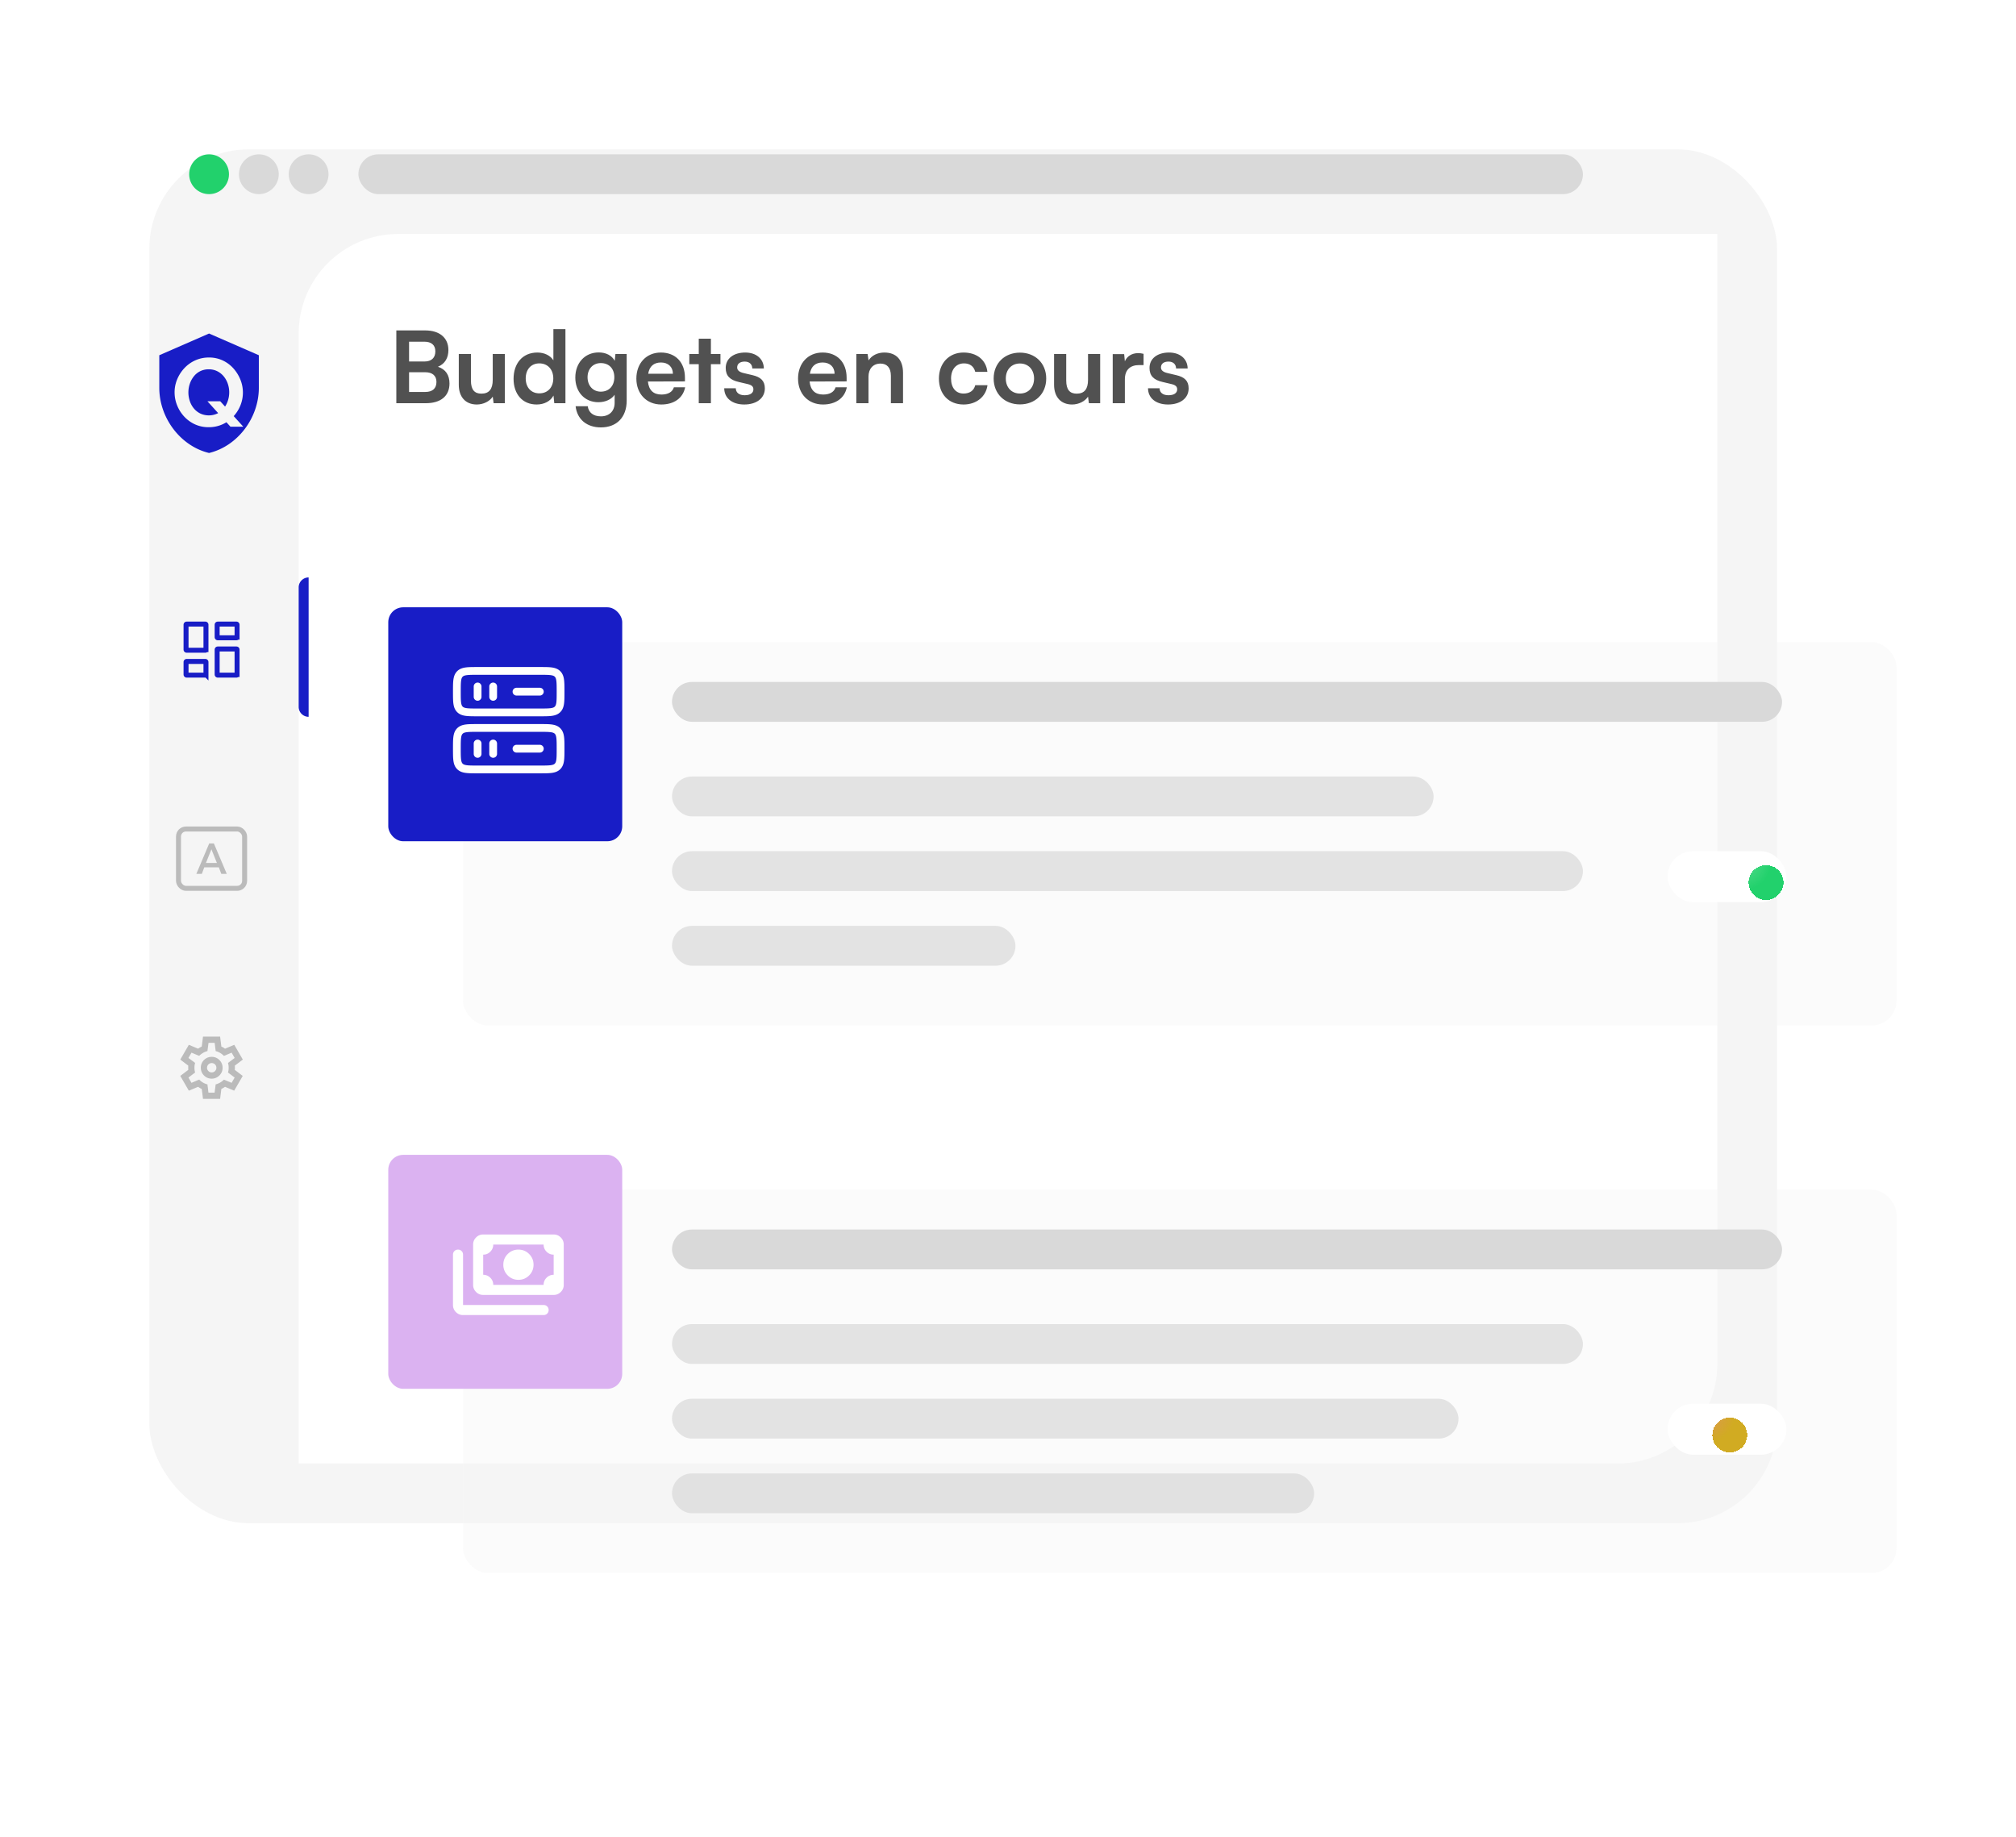 <svg xmlns="http://www.w3.org/2000/svg" width="405" height="369" fill="none"><g filter="url(#a)"><rect width="327" height="276" x="20" y="20" fill="#F5F5F5" rx="20"/></g><g filter="url(#b)"><path fill="#fff" d="M62 69c0-11.046 8.954-20 20-20h265v227c0 11.046-8.954 20-20 20H62V69Z"/></g><g filter="url(#c)" opacity=".4"><rect width="288" height="77" x="89" y="125" fill="#F5F5F5" rx="5"/></g><rect width="223" height="8" x="135" y="137" fill="#D9D9D9" rx="4"/><rect width="153" height="8" x="135" y="156" fill="#D9D9D9" fill-opacity=".7" rx="4"/><rect width="183" height="8" x="135" y="171" fill="#D9D9D9" fill-opacity=".7" rx="4"/><rect width="69" height="8" x="135" y="186" fill="#D9D9D9" fill-opacity=".7" rx="4"/><rect width="47" height="47" x="78" y="122" fill="#181DC6" rx="3"/><path fill="#fff" fill-rule="evenodd" d="M95.894 134h12.608c.937 0 1.717 0 2.335.083.655.088 1.245.282 1.719.756.475.475.669 1.065.756 1.718.084.62.084 1.401.084 2.337v.108c0 .936 0 1.717-.084 2.335-.087.655-.281 1.245-.756 1.719-.474.475-1.064.669-1.719.756-.618.084-1.398.084-2.335.084H95.894c-.936 0-1.717 0-2.336-.084-.654-.087-1.245-.281-1.718-.755-.475-.475-.67-1.065-.757-1.718-.083-.62-.083-1.401-.083-2.337v-.108c0-.936 0-1.717.083-2.336.088-.654.282-1.244.755-1.718.476-.475 1.066-.669 1.72-.757.62-.083 1.4-.083 2.336-.083Zm-2.128 1.632c-.48.065-.687.176-.822.313-.136.135-.247.34-.313.821-.065.503-.069 1.178-.069 2.182s.003 1.679.07 2.182c.065.48.176.687.313.822.135.135.34.247.82.313.504.066 1.179.068 2.183.068h12.5c1.004 0 1.679-.002 2.182-.069.48-.065.687-.177.822-.313.135-.135.247-.341.313-.821.066-.503.068-1.178.068-2.182s-.002-1.679-.069-2.182c-.065-.481-.177-.687-.313-.822-.135-.136-.341-.247-.821-.313-.503-.066-1.178-.069-2.182-.069h-12.5c-1.004 0-1.68.003-2.182.07Zm2.182 1.493a.78.78 0 0 1 .781.781v2.084a.781.781 0 0 1-1.562 0v-2.084a.78.78 0 0 1 .78-.781Zm3.125 0a.78.78 0 0 1 .781.781v2.084a.781.781 0 0 1-1.562 0v-2.084a.78.78 0 0 1 .78-.781Zm3.906 1.823a.782.782 0 0 1 .781-.781h4.688a.781.781 0 1 1 0 1.562h-4.688a.78.78 0 0 1-.781-.781Zm-7.085 6.51h12.608c.937 0 1.717 0 2.335.084.655.087 1.245.281 1.719.756.475.474.669 1.065.756 1.719.084.618.084 1.399.084 2.335v.108c0 .937 0 1.717-.084 2.336-.087.654-.281 1.245-.756 1.719-.474.475-1.064.668-1.719.756-.618.083-1.398.083-2.335.083H95.894c-.936 0-1.717 0-2.336-.083-.654-.088-1.245-.281-1.718-.756-.475-.474-.67-1.065-.757-1.719-.083-.619-.083-1.399-.083-2.336v-.108c0-.936 0-1.717.083-2.335.088-.654.282-1.245.755-1.719.476-.475 1.066-.669 1.72-.756.62-.084 1.4-.084 2.336-.084Zm-2.128 1.632c-.48.065-.687.177-.822.312-.136.135-.247.342-.313.823-.066.502-.069 1.177-.069 2.181s.003 1.679.07 2.183c.065.48.176.686.313.821.135.136.34.247.82.313.504.067 1.179.069 2.183.069h12.5c1.004 0 1.679-.002 2.182-.07.48-.065.687-.176.822-.313.135-.135.247-.34.313-.82.066-.504.068-1.179.068-2.183 0-1.004-.002-1.679-.069-2.182-.065-.48-.177-.687-.313-.822-.135-.135-.341-.247-.821-.312-.503-.067-1.178-.069-2.182-.069h-12.5c-1.004 0-1.68.002-2.182.069Zm2.182 1.493a.783.783 0 0 1 .781.782v2.083a.78.78 0 0 1-.781.781.78.78 0 0 1-.781-.781v-2.083a.782.782 0 0 1 .78-.782Zm3.125 0a.783.783 0 0 1 .781.782v2.083a.78.78 0 0 1-.781.781.78.78 0 0 1-.781-.781v-2.083a.782.782 0 0 1 .78-.782Zm3.906 1.823a.778.778 0 0 1 .781-.781h4.688a.778.778 0 0 1 .781.781.782.782 0 0 1-.781.782h-4.688a.784.784 0 0 1-.781-.782Z" clip-rule="evenodd"/><g filter="url(#d)" opacity=".4"><rect width="288" height="77" x="89" y="235" fill="#F5F5F5" rx="5"/></g><rect width="223" height="8" x="135" y="247" fill="#D9D9D9" rx="4"/><rect width="183" height="8" x="135" y="266" fill="#D9D9D9" fill-opacity=".7" rx="4"/><rect width="158" height="8" x="135" y="281" fill="#D9D9D9" fill-opacity=".7" rx="4"/><rect width="129" height="8" x="135" y="296" fill="#D9D9D9" fill-opacity=".7" rx="4"/><rect width="47" height="47" x="78" y="232" fill="#DBB2F1" rx="3"/><path fill="#fff" d="M104.149 257.103a2.925 2.925 0 0 1-2.149-.885 2.925 2.925 0 0 1-.885-2.149c0-.843.295-1.56.885-2.15a2.925 2.925 0 0 1 2.149-.885c.843 0 1.56.295 2.15.885.59.59.885 1.307.885 2.15s-.295 1.559-.885 2.149c-.59.59-1.307.885-2.15.885Zm-7.08 3.035a1.951 1.951 0 0 1-1.43-.595 1.945 1.945 0 0 1-.593-1.428v-8.092c0-.556.198-1.033.595-1.429a1.941 1.941 0 0 1 1.428-.594h14.16c.557 0 1.033.198 1.43.595.396.396.594.872.593 1.428v8.092a1.95 1.95 0 0 1-.594 1.429 1.95 1.95 0 0 1-1.429.594h-14.16Zm2.023-2.023h10.115c0-.557.198-1.033.594-1.429a1.943 1.943 0 0 1 1.428-.594v-4.046a1.948 1.948 0 0 1-1.429-.595 1.942 1.942 0 0 1-.593-1.428H99.092c0 .556-.198 1.033-.595 1.429a1.941 1.941 0 0 1-1.428.594v4.046a1.95 1.95 0 0 1 1.43.595c.396.396.594.872.593 1.428Zm-6.07 6.069a1.951 1.951 0 0 1-1.428-.595 1.945 1.945 0 0 1-.594-1.428v-10.115c0-.287.097-.527.291-.721a.979.979 0 0 1 .72-.291.98.98 0 0 1 .722.292c.194.194.29.434.29.72v10.115h16.184c.286 0 .526.097.721.291a.973.973 0 0 1 .29.72.979.979 0 0 1-.291.721.981.981 0 0 1-.72.291H93.023Z"/><path fill="#515151" d="M79.62 81h5.92c3.02 0 4.76-1.46 4.76-3.96 0-1.7-.78-2.86-2.32-3.36 1.38-.58 2.1-1.74 2.1-3.36 0-2.44-1.76-3.94-4.64-3.94h-5.82V81Zm5.6-12.36c1.44 0 2.24.68 2.24 1.94 0 1.3-.78 2.04-2.18 2.04h-3.1v-3.98h3.04Zm.22 6.14c1.42 0 2.24.7 2.24 1.94 0 1.32-.8 2.02-2.24 2.02h-3.26v-3.96h3.26Zm13.547-3.66v5.18c0 1.88-.74 2.78-2.28 2.78-1.36 0-2.1-.76-2.1-2.64v-5.32h-2.44v6.18c0 2.42 1.34 3.96 3.62 3.96 1.32 0 2.6-.64 3.2-1.58l.18 1.32h2.26v-9.88h-2.44Zm8.825 10.14c1.5 0 2.78-.66 3.38-1.8l.16 1.54h2.24V66.12h-2.42v6.26c-.62-.98-1.84-1.56-3.22-1.56-2.98 0-4.78 2.2-4.78 5.28 0 3.06 1.78 5.16 4.64 5.16Zm.54-2.24c-1.7 0-2.74-1.24-2.74-3s1.04-3.02 2.74-3.02c1.7 0 2.8 1.24 2.8 3.02s-1.1 3-2.8 3Zm7.223-3.18c0 2.86 1.84 4.96 4.64 4.96 1.42 0 2.64-.58 3.26-1.5v1.64c0 1.64-1.08 2.7-2.76 2.7-1.5 0-2.48-.76-2.64-2.04h-2.44c.3 2.64 2.24 4.26 5.08 4.26 3.2 0 5.18-2.06 5.18-5.36v-9.38h-2.26l-.14 1.36c-.58-1.06-1.74-1.68-3.22-1.68-2.82 0-4.7 2.16-4.7 5.04Zm2.46-.06c0-1.62 1.04-2.84 2.66-2.84 1.7 0 2.72 1.16 2.72 2.84 0 1.72-1.04 2.9-2.72 2.9-1.6 0-2.66-1.24-2.66-2.9Zm14.805 5.48c2.58 0 4.38-1.3 4.8-3.46h-2.26c-.28.94-1.16 1.46-2.5 1.46-1.62 0-2.54-.88-2.72-2.62l7.44-.02v-.74c0-3.08-1.88-5.06-4.84-5.06-2.9 0-4.92 2.14-4.92 5.24 0 3.06 2.06 5.2 5 5.2Zm-.06-8.44c1.46 0 2.4.9 2.4 2.26h-4.96c.24-1.48 1.12-2.26 2.56-2.26ZM142.815 81v-7.84h1.92v-2.04h-1.92v-3.08h-2.44v3.08h-1.9v2.04h1.9V81h2.44Zm2.677-3c0 1.94 1.56 3.26 4.02 3.26 2.44 0 4.14-1.24 4.14-3.24 0-1.52-.84-2.28-2.5-2.66l-1.78-.42c-.84-.2-1.28-.56-1.28-1.12 0-.74.56-1.18 1.52-1.18.94 0 1.5.54 1.52 1.38h2.32c-.02-1.92-1.52-3.2-3.74-3.2-2.28 0-3.92 1.16-3.92 3.1 0 1.58.86 2.42 2.64 2.82l1.78.42c.88.2 1.14.56 1.14 1.06 0 .72-.62 1.18-1.76 1.18-1.12 0-1.76-.54-1.78-1.4h-2.32Zm19.829 3.26c2.58 0 4.38-1.3 4.8-3.46h-2.26c-.28.94-1.16 1.46-2.5 1.46-1.62 0-2.54-.88-2.72-2.62l7.44-.02v-.74c0-3.08-1.88-5.06-4.84-5.06-2.9 0-4.92 2.14-4.92 5.24 0 3.06 2.06 5.2 5 5.2Zm-.06-8.44c1.46 0 2.4.9 2.4 2.26h-4.96c.24-1.48 1.12-2.26 2.56-2.26Zm9.212 8.18v-5.32c0-1.6.92-2.64 2.42-2.64 1.26 0 2.08.8 2.08 2.46V81h2.44v-6.08c0-2.56-1.28-4.1-3.76-4.1-1.34 0-2.54.58-3.16 1.58l-.2-1.28h-2.26V81h2.44Zm14.148-4.96c0 3.14 1.96 5.22 4.96 5.22 2.58 0 4.5-1.58 4.8-3.88h-2.46c-.26 1.08-1.12 1.68-2.34 1.68-1.56 0-2.52-1.16-2.52-3.02s1.04-3.04 2.6-3.04c1.16 0 1.98.58 2.26 1.7h2.44c-.26-2.38-2.1-3.88-4.8-3.88-2.92 0-4.94 2.16-4.94 5.22Zm10.997 0c0 3.08 2.22 5.2 5.28 5.2s5.28-2.12 5.28-5.2-2.22-5.2-5.28-5.2-5.28 2.12-5.28 5.2Zm2.44 0c0-1.8 1.16-3.02 2.84-3.02s2.84 1.22 2.84 3.02-1.16 3.02-2.84 3.02-2.84-1.22-2.84-3.02Zm16.519-4.92v5.18c0 1.88-.74 2.78-2.28 2.78-1.36 0-2.1-.76-2.1-2.64v-5.32h-2.44v6.18c0 2.42 1.34 3.96 3.62 3.96 1.32 0 2.6-.64 3.2-1.58l.18 1.32h2.26v-9.88h-2.44Zm11.16-.04c-.4-.1-.74-.14-1.08-.14-1.32 0-2.26.66-2.68 1.64l-.14-1.44h-2.3V81h2.44v-4.8c0-1.92 1.1-2.86 2.86-2.86h.9v-2.26Zm.892 6.92c0 1.94 1.56 3.26 4.02 3.26 2.44 0 4.14-1.24 4.14-3.24 0-1.52-.84-2.28-2.5-2.66l-1.78-.42c-.84-.2-1.28-.56-1.28-1.12 0-.74.56-1.18 1.52-1.18.94 0 1.5.54 1.52 1.38h2.32c-.02-1.92-1.52-3.2-3.74-3.2-2.28 0-3.92 1.16-3.92 3.1 0 1.58.86 2.42 2.64 2.82l1.78.42c.88.2 1.14.56 1.14 1.06 0 .72-.62 1.18-1.76 1.18-1.12 0-1.76-.54-1.78-1.4h-2.32Z"/><g fill="#181DC6" clip-path="url(#e)"><path d="M44.947 75.612a3.99 3.99 0 0 0-1.287-1.03 3.722 3.722 0 0 0-1.714-.39 3.78 3.78 0 0 0-1.772.4 3.82 3.82 0 0 0-1.277 1.069 4.944 4.944 0 0 0-.782 1.487 5.444 5.444 0 0 0 .01 3.403c.172.536.444 1.037.802 1.477.35.429.789.78 1.287 1.03a4.071 4.071 0 0 0 3.495-.008c.039-.02.08-.042.115-.063l-2.155-2.378h2.575l.971 1.07a4.99 4.99 0 0 0 .568-1.194 5.37 5.37 0 0 0 .267-1.663 5.306 5.306 0 0 0-.287-1.73 4.764 4.764 0 0 0-.816-1.48Z"/><path d="m42 67-10 4.363v6.546C32 83.963 36.267 89.626 42 91c5.733-1.374 10-7.037 10-13.09v-6.547L42 67Zm4.303 18.723-.816-.9a7.026 7.026 0 0 1-.817.433 6.623 6.623 0 0 1-2.743.564 6.478 6.478 0 0 1-2.802-.593 6.79 6.79 0 0 1-2.159-1.585 7.273 7.273 0 0 1-1.397-2.245 6.955 6.955 0 0 1-.495-2.577 6.753 6.753 0 0 1 .526-2.634 7.434 7.434 0 0 1 1.445-2.237 6.858 6.858 0 0 1 2.179-1.555 6.584 6.584 0 0 1 2.762-.574 6.366 6.366 0 0 1 2.783.603c.82.389 1.552.938 2.148 1.614a7.696 7.696 0 0 1 1.387 2.255 6.896 6.896 0 0 1-.02 5.183 7.3 7.3 0 0 1-1.333 2.121l1.927 2.127h-2.575Z"/></g><circle cx="42" cy="35" r="4" fill="#22D16C"/><circle cx="52" cy="35" r="4" fill="#D9D9D9"/><circle cx="62" cy="35" r="4" fill="#D9D9D9"/><rect width="246" height="8" x="72" y="31" fill="#D9D9D9" rx="4"/><path stroke="#181DC6" d="M41.25 130.625H37.5a.127.127 0 0 1-.125-.125v-5c0-.068.057-.125.125-.125h3.75c.068 0 .125.057.125.125v5a.127.127 0 0 1-.125.125Zm0 5H37.5a.127.127 0 0 1-.125-.125V133c0-.068.057-.125.125-.125h3.75c.068 0 .125.057.125.125v2.5a.127.127 0 0 1-.125.125Zm6.25 0h-3.75a.127.127 0 0 1-.125-.125v-5c0-.068.057-.125.125-.125h3.75c.068 0 .125.057.125.125v5a.127.127 0 0 1-.125.125ZM43.625 128v-2.5c0-.068.057-.125.125-.125h3.75c.068 0 .125.057.125.125v2.5a.127.127 0 0 1-.125.125h-3.75a.127.127 0 0 1-.125-.125Z"/><path fill="#181DC6" d="M60 118a2 2 0 0 1 2-2v28a2 2 0 0 1-2-2v-24Z"/><path fill="#BBB" d="m40.781 220.75-.25-2a2.37 2.37 0 0 1-.383-.188 4.78 4.78 0 0 1-.351-.234l-1.86.781-1.718-2.968 1.61-1.219a1.493 1.493 0 0 1-.017-.211v-.422c0-.068.006-.138.016-.211l-1.61-1.219 1.72-2.968 1.859.781a3.901 3.901 0 0 1 .734-.422l.25-2h3.438l.25 2c.135.052.263.115.383.188.12.072.237.151.351.234l1.86-.781 1.718 2.968-1.61 1.219c.011.073.017.143.017.211v.422c0 .068-.01.138-.032.211l1.61 1.219-1.72 2.968-1.843-.781a4.118 4.118 0 0 1-.36.234c-.124.073-.25.136-.374.188l-.25 2H40.78Zm1.75-4.062c.604 0 1.12-.214 1.547-.641.427-.427.64-.943.64-1.547s-.213-1.12-.64-1.547a2.108 2.108 0 0 0-1.547-.641c-.614 0-1.133.214-1.555.641a2.118 2.118 0 0 0-.632 1.547c0 .604.21 1.12.632 1.547a2.1 2.1 0 0 0 1.555.641Zm0-1.25a.907.907 0 0 1-.664-.274.903.903 0 0 1-.273-.664c0-.26.091-.482.273-.664a.902.902 0 0 1 .664-.274.91.91 0 0 1 .665.274.903.903 0 0 1 .273.664c0 .26-.092.482-.274.664a.902.902 0 0 1-.664.274Zm-.656 4.062h1.234l.22-1.656a3.52 3.52 0 0 0 .898-.368 3.74 3.74 0 0 0 .757-.585l1.547.64.61-1.062-1.344-1.016a2.21 2.21 0 0 0 .11-.46 3.864 3.864 0 0 0 0-.985 2.219 2.219 0 0 0-.11-.461l1.344-1.016-.61-1.062-1.547.656a3.447 3.447 0 0 0-1.656-.969l-.203-1.656h-1.234l-.22 1.656a3.504 3.504 0 0 0-.897.368 3.774 3.774 0 0 0-.758.585l-1.547-.64-.61 1.062 1.344 1a2.56 2.56 0 0 0-.11.469 3.774 3.774 0 0 0 0 .984c.022.157.058.313.11.469l-1.344 1.016.61 1.062 1.547-.656c.229.24.482.44.758.602.276.162.575.284.898.367l.203 1.656Z"/><rect width="13.28" height="11.92" x="35.86" y="166.539" stroke="#BBB" rx="1.5"/><path fill="#BBB" d="M41.37 173.366h2.205l-1.103-2.754-1.102 2.754Zm.661-3.927h.938l2.59 6.12h-1.102l-.496-1.326h-2.922l-.496 1.326H39.44l2.591-6.12Z"/><rect width="23.882" height="10.235" x="335" y="171" fill="#fff" rx="5.118"/><g filter="url(#f)"><circle cx="353.782" cy="176.289" r="3.5" fill="url(#g)" shape-rendering="crispEdges"/></g><rect width="23.882" height="10.235" x="335" y="282" fill="#fff" rx="5.118"/><g filter="url(#h)"><circle cx="346.5" cy="287.289" r="3.5" fill="url(#i)" shape-rendering="crispEdges"/></g><defs><filter id="a" width="387" height="336" x="0" y="0" color-interpolation-filters="sRGB" filterUnits="userSpaceOnUse"><feFlood flood-opacity="0" result="BackgroundImageFix"/><feColorMatrix in="SourceAlpha" result="hardAlpha" values="0 0 0 0 0 0 0 0 0 0 0 0 0 0 0 0 0 0 127 0"/><feOffset dx="10" dy="10"/><feGaussianBlur stdDeviation="15"/><feComposite in2="hardAlpha" operator="out"/><feColorMatrix values="0 0 0 0 0 0 0 0 0 0 0 0 0 0 0 0 0 0 0.15 0"/><feBlend in2="BackgroundImageFix" result="effect1_dropShadow_175_7514"/><feBlend in="SourceGraphic" in2="effect1_dropShadow_175_7514" result="shape"/></filter><filter id="b" width="301" height="263" x="52" y="39" color-interpolation-filters="sRGB" filterUnits="userSpaceOnUse"><feFlood flood-opacity="0" result="BackgroundImageFix"/><feColorMatrix in="SourceAlpha" result="hardAlpha" values="0 0 0 0 0 0 0 0 0 0 0 0 0 0 0 0 0 0 127 0"/><feOffset dx="-2" dy="-2"/><feGaussianBlur stdDeviation="4"/><feComposite in2="hardAlpha" operator="out"/><feColorMatrix values="0 0 0 0 0 0 0 0 0 0 0 0 0 0 0 0 0 0 0.09 0"/><feBlend in2="BackgroundImageFix" result="effect1_dropShadow_175_7514"/><feBlend in="SourceGraphic" in2="effect1_dropShadow_175_7514" result="shape"/></filter><filter id="c" width="308" height="97" x="83" y="119" color-interpolation-filters="sRGB" filterUnits="userSpaceOnUse"><feFlood flood-opacity="0" result="BackgroundImageFix"/><feColorMatrix in="SourceAlpha" result="hardAlpha" values="0 0 0 0 0 0 0 0 0 0 0 0 0 0 0 0 0 0 127 0"/><feOffset dx="4" dy="4"/><feGaussianBlur stdDeviation="5"/><feComposite in2="hardAlpha" operator="out"/><feColorMatrix values="0 0 0 0 0 0 0 0 0 0 0 0 0 0 0 0 0 0 0.25 0"/><feBlend in2="BackgroundImageFix" result="effect1_dropShadow_175_7514"/><feBlend in="SourceGraphic" in2="effect1_dropShadow_175_7514" result="shape"/></filter><filter id="d" width="308" height="97" x="83" y="229" color-interpolation-filters="sRGB" filterUnits="userSpaceOnUse"><feFlood flood-opacity="0" result="BackgroundImageFix"/><feColorMatrix in="SourceAlpha" result="hardAlpha" values="0 0 0 0 0 0 0 0 0 0 0 0 0 0 0 0 0 0 127 0"/><feOffset dx="4" dy="4"/><feGaussianBlur stdDeviation="5"/><feComposite in2="hardAlpha" operator="out"/><feColorMatrix values="0 0 0 0 0 0 0 0 0 0 0 0 0 0 0 0 0 0 0.25 0"/><feBlend in2="BackgroundImageFix" result="effect1_dropShadow_175_7514"/><feBlend in="SourceGraphic" in2="effect1_dropShadow_175_7514" result="shape"/></filter><filter id="f" width="11" height="11" x="349.282" y="171.789" color-interpolation-filters="sRGB" filterUnits="userSpaceOnUse"><feFlood flood-opacity="0" result="BackgroundImageFix"/><feColorMatrix in="SourceAlpha" result="hardAlpha" values="0 0 0 0 0 0 0 0 0 0 0 0 0 0 0 0 0 0 127 0"/><feOffset dx="1" dy="1"/><feGaussianBlur stdDeviation="1"/><feComposite in2="hardAlpha" operator="out"/><feColorMatrix values="0 0 0 0 0 0 0 0 0 0 0 0 0 0 0 0 0 0 0.5 0"/><feBlend in2="BackgroundImageFix" result="effect1_dropShadow_175_7514"/><feBlend in="SourceGraphic" in2="effect1_dropShadow_175_7514" result="shape"/></filter><filter id="h" width="11" height="11" x="342" y="282.789" color-interpolation-filters="sRGB" filterUnits="userSpaceOnUse"><feFlood flood-opacity="0" result="BackgroundImageFix"/><feColorMatrix in="SourceAlpha" result="hardAlpha" values="0 0 0 0 0 0 0 0 0 0 0 0 0 0 0 0 0 0 127 0"/><feOffset dx="1" dy="1"/><feGaussianBlur stdDeviation="1"/><feComposite in2="hardAlpha" operator="out"/><feColorMatrix values="0 0 0 0 0 0 0 0 0 0 0 0 0 0 0 0 0 0 0.5 0"/><feBlend in2="BackgroundImageFix" result="effect1_dropShadow_175_7514"/><feBlend in="SourceGraphic" in2="effect1_dropShadow_175_7514" result="shape"/></filter><radialGradient id="g" cx="0" cy="0" r="1" gradientTransform="matrix(7 6 -6 7 349.282 172.289)" gradientUnits="userSpaceOnUse"><stop stop-color="#22D16C" stop-opacity=".78"/><stop offset=".592" stop-color="#22D16C"/></radialGradient><radialGradient id="i" cx="0" cy="0" r="1" gradientTransform="matrix(7 6 -6 7 342 283.289)" gradientUnits="userSpaceOnUse"><stop stop-color="#D18122" stop-opacity=".78"/><stop offset=".592" stop-color="#D1AB22"/></radialGradient><clipPath id="e"><path fill="#fff" d="M32 67h20v24H32z"/></clipPath></defs></svg>
